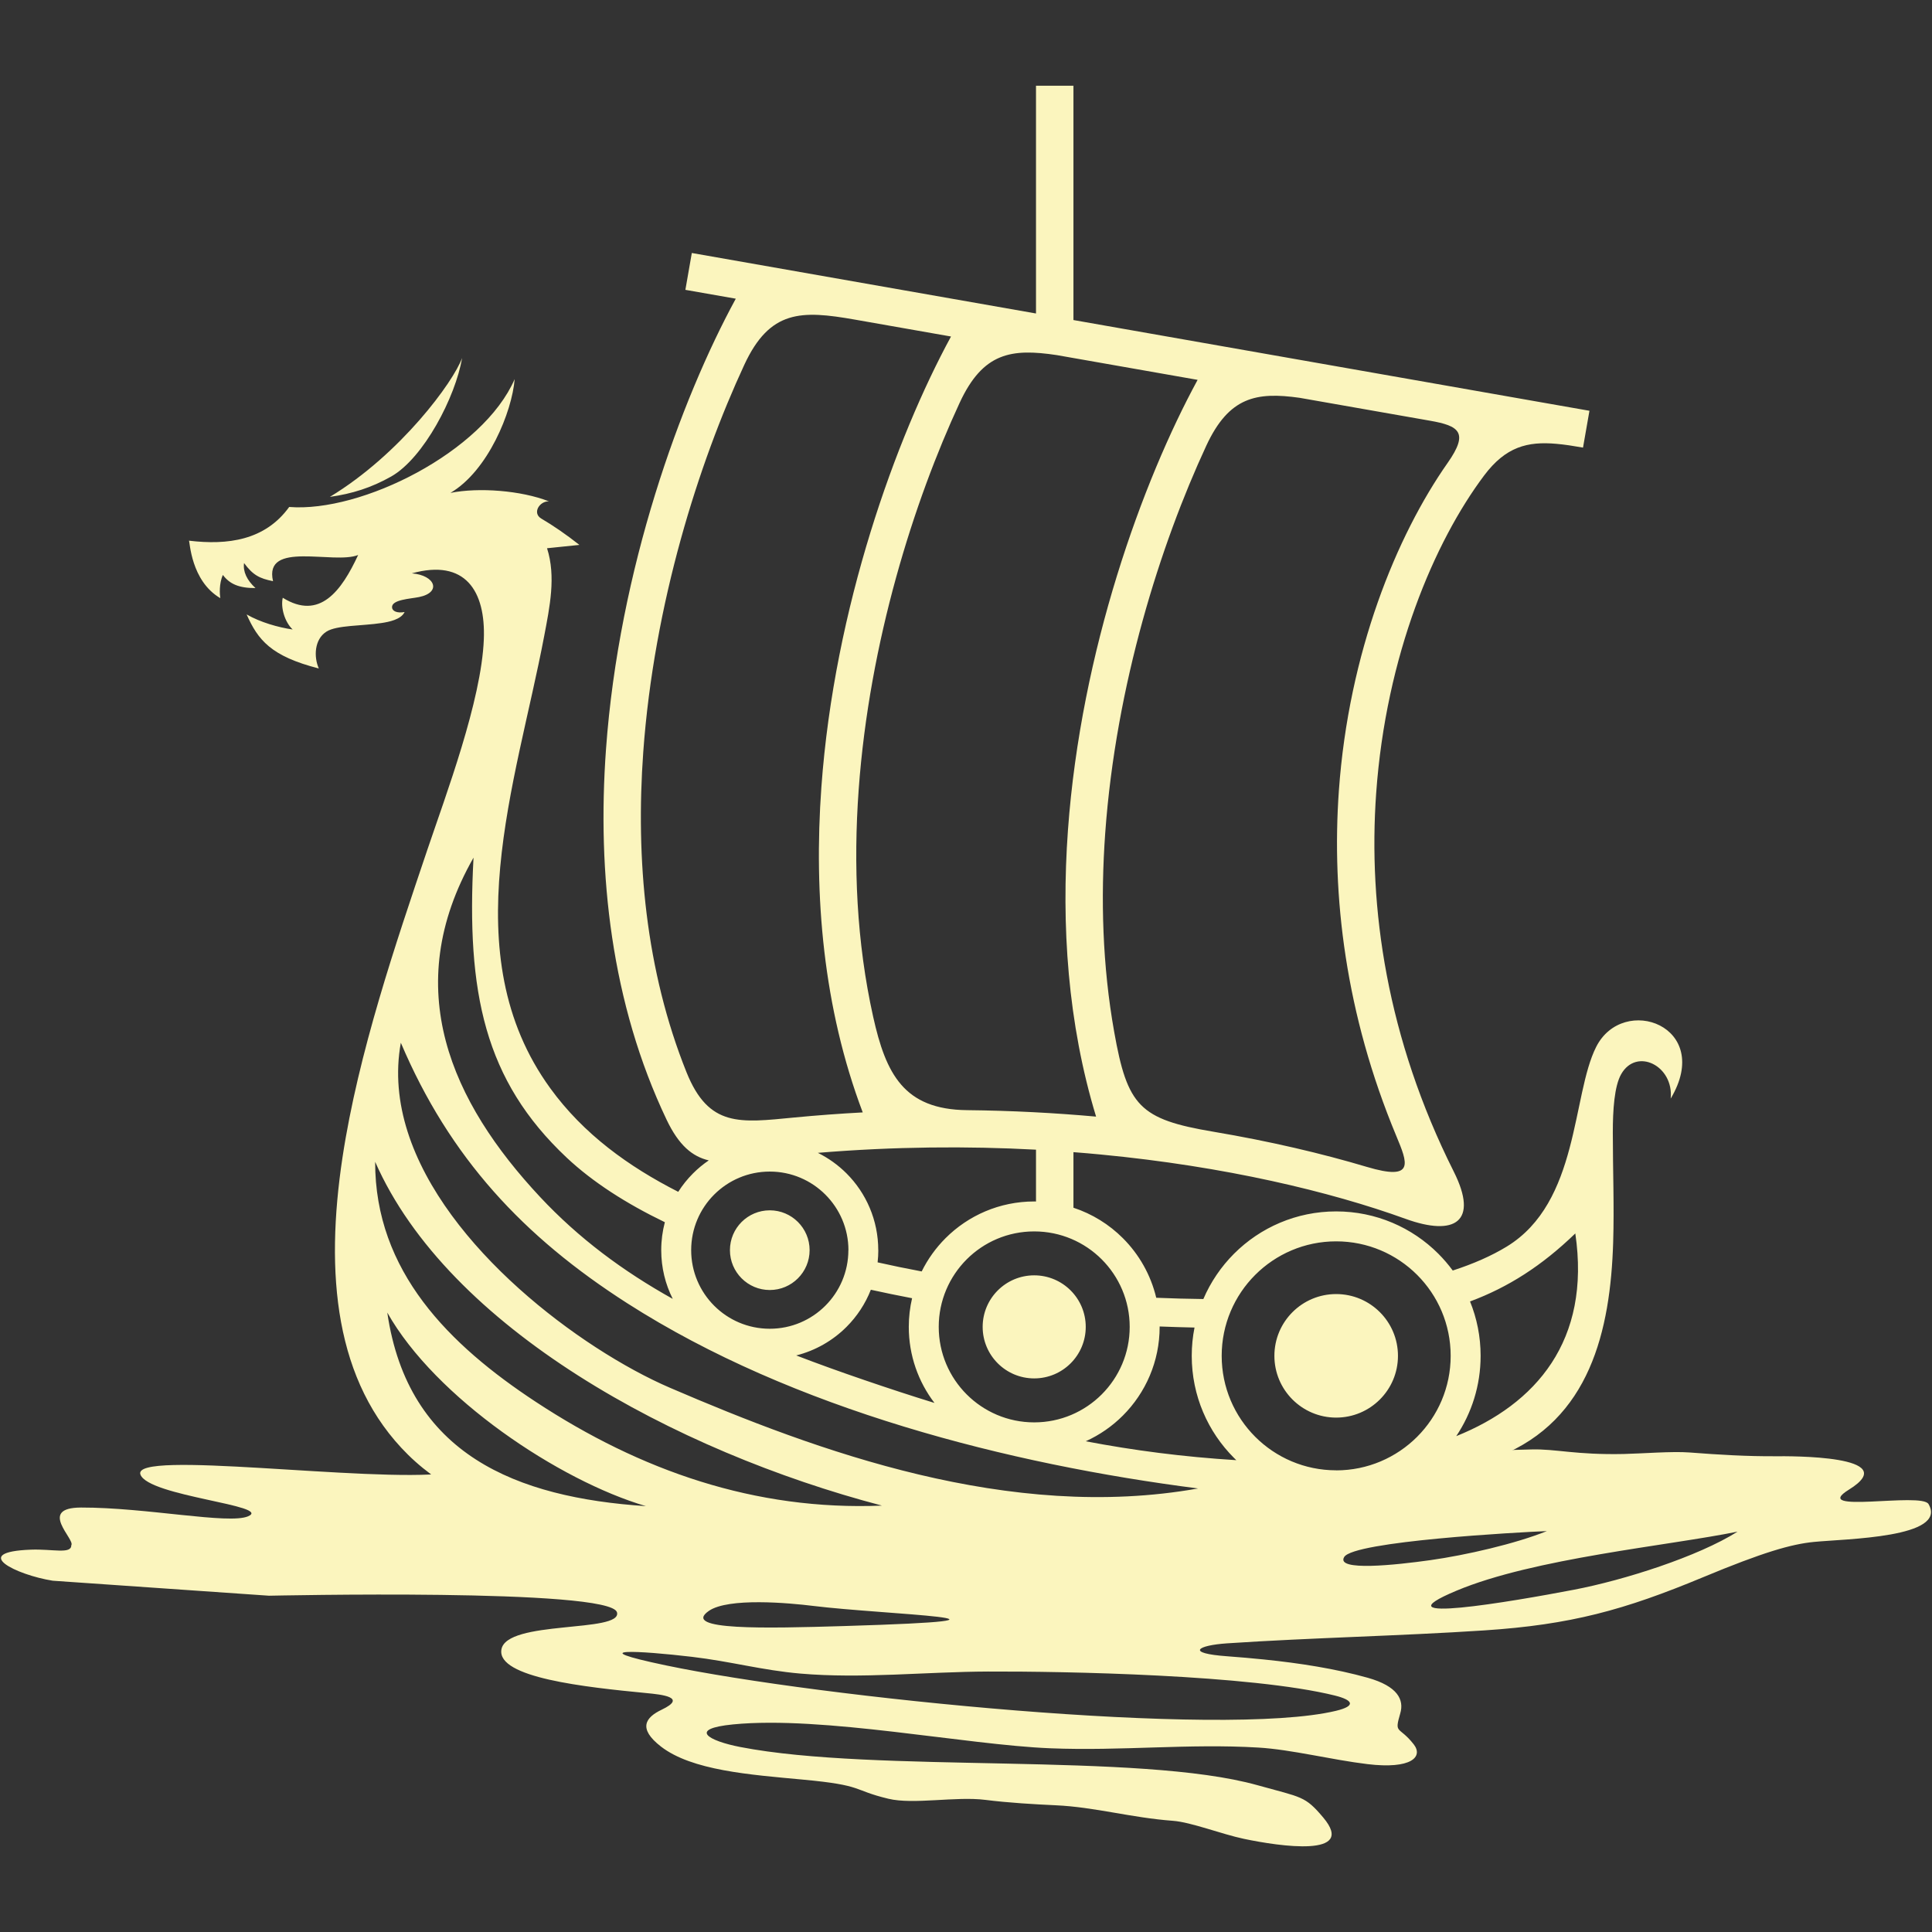 <svg xmlns="http://www.w3.org/2000/svg" xmlns:xlink="http://www.w3.org/1999/xlink" width="500" zoomAndPan="magnify" viewBox="0 0 375 375" height="500" preserveAspectRatio="xMidYMid meet" version="1.0"><rect x="0" y="0" width="375" height="375" fill="#333333" stroke="none"/><defs><clipPath id="c1c7927d45"><path d="M 0.191 281.258 L 374.809 281.258 L 374.809 358.367 L 0.191 358.367 Z M 0.191 281.258 " clip-rule="nonzero"/></clipPath><clipPath id="e49b3042fb"><path d="M 36 16.641 L 327 16.641 L 327 304 L 36 304 Z M 36 16.641 " clip-rule="nonzero"/></clipPath></defs><g clip-path="url(#c1c7927d45)"><path fill="#fbf5be" d="M 358.871 289.141 C 351.102 293.953 372.965 289.57 374.328 291.938 C 378.117 298.496 358.25 298.676 352.059 299.289 C 347.676 299.727 342.266 301.266 330.559 306.141 C 315.25 312.512 304.902 315.352 288.141 316.457 C 271.707 317.539 254.555 317.879 238.215 318.969 C 232.395 319.355 229.988 320.891 238.23 321.484 C 240.59 321.66 242.957 321.859 245.305 322.102 C 252.332 322.82 259.227 323.902 265.469 325.652 C 271.312 327.297 272.559 329.934 271.793 332.551 C 270.578 336.715 271.504 334.887 274.391 338.559 C 276.312 340.996 273.934 343.441 265.445 342.418 C 258.445 341.574 250.633 339.578 244.254 339.203 C 230.699 338.391 217.742 339.898 203.836 339.34 C 187.43 338.676 159.742 333.004 142.32 334.703 C 133.418 335.57 137.535 337.898 143.668 339.09 C 170.105 344.227 221.023 340.066 244.051 346.5 C 252.715 348.922 253.273 348.543 256.852 352.797 C 263.395 360.586 248.441 358.387 241.477 356.926 C 237.129 356.016 231.227 353.684 227.672 353.418 C 219.508 352.812 212.531 350.754 204.957 350.406 C 200.824 350.215 195.707 349.922 191.258 349.355 C 185.484 348.633 177.316 350.309 172.441 349.137 C 165.289 347.426 167.887 346.535 155.84 345.422 C 145.535 344.465 134.301 343.656 128.289 339.004 C 123.73 335.469 125.328 333.332 128.418 331.859 C 133.535 329.418 128.367 328.906 125.492 328.629 C 113.578 327.473 96.449 325.652 97.32 320.188 C 98.246 314.383 120.793 316.984 119.758 312.957 C 118.531 308.219 52.32 309.738 52.211 309.727 L 10.238 306.816 C 3.207 305.703 -5.984 301.238 5.98 300.789 C 10.184 300.629 13.848 301.707 13.836 299.941 C 14.664 298.816 7.211 292.633 15.742 292.613 C 28.379 292.586 44.406 295.922 48.148 294.316 C 53.062 292.211 28.82 290.453 27.258 286.207 C 25.473 281.316 71.707 287.793 86.645 285.949 C 107.203 291.223 117.398 292.617 134.527 294.449 C 160.262 297.199 184.469 293.605 208.578 293.367 C 227.102 293.18 244.883 289.98 261.914 286.172 C 282.781 281.5 289.074 281.566 297.203 281.336 C 301.961 281.199 305.781 282.418 315.188 282.219 C 318.707 282.141 324.559 281.668 327.902 281.922 C 333.75 282.371 339.121 282.691 344.707 282.656 C 347.223 282.641 369.703 282.434 358.871 289.141 Z M 157.871 311.711 C 153.168 311.129 141.34 310.047 137.566 312.688 C 132.152 316.488 148.633 316.07 163.785 315.617 C 206.375 314.328 171.535 313.398 157.871 311.711 Z M 191.781 324.445 C 206.574 324.391 242.758 325.051 259.117 329.109 C 262.527 329.957 263.355 331.098 259.309 332.07 C 237.16 337.379 159.156 329.512 129.25 323.25 C 112.504 319.738 124.238 320.398 134.309 321.59 C 141.914 322.488 147.859 324.188 155.348 324.84 C 167.285 325.875 179.766 324.488 191.781 324.445 Z M 300.246 297.184 C 294.129 299.648 284.531 301.852 277.625 302.824 C 270.977 303.758 259.195 305.035 260.906 302.215 C 262.762 299.152 294.727 297.402 300.246 297.184 Z M 282.699 308.754 C 297.777 302.434 323.746 300.043 337.262 297.289 C 329.574 302.148 315.195 306.707 305.535 308.559 C 293.355 310.895 266.855 315.395 282.699 308.754 " fill-opacity="1" fill-rule="evenodd"/></g><g clip-path="url(#e49b3042fb)"><path fill="#fbf5be" d="M 149.414 234.922 C 153.68 234.922 157.145 238.383 157.145 242.656 C 157.145 246.922 153.68 250.391 149.414 250.391 C 145.141 250.391 141.68 246.922 141.68 242.656 C 141.68 238.383 145.141 234.922 149.414 234.922 Z M 64.027 96.445 C 77.773 88.121 88.035 74.07 89.688 69.488 C 88.426 77.039 82.227 88.922 75.926 92.492 C 72.086 94.664 68.309 95.848 64.027 96.445 Z M 112.461 105.766 L 106.18 106.414 C 107.945 111.91 106.695 117.824 105.621 123.488 C 100.203 152.023 87.898 185.188 106.812 211.234 C 113.266 220.133 122.027 226.438 131.645 231.332 C 132.469 230.035 133.434 228.84 134.516 227.758 C 135.449 226.82 136.473 225.977 137.57 225.23 C 134.402 224.488 131.773 222.348 129.383 217.332 C 118.629 194.746 115.879 169.562 117.625 145.406 C 120.148 110.473 132.133 77.582 142.816 57.977 L 133.031 56.258 L 134.281 49.105 L 201.086 60.848 L 201.086 16.645 L 208.355 16.645 L 208.355 62.121 L 300.965 78.406 L 308.512 79.73 L 307.262 86.879 C 305.402 86.551 303.691 86.285 302.086 86.145 C 296.504 85.648 292.27 86.699 288.074 92.285 C 278.43 105.129 269.02 127.184 267.113 153.969 C 265.531 176.148 269.172 201.488 282.176 227.41 C 287.059 237.141 282.41 240.055 272.809 236.574 C 258.219 231.293 237.812 226.395 213.641 224.09 C 211.898 223.918 210.137 223.77 208.355 223.633 L 208.355 234.418 C 212.012 235.621 215.293 237.668 217.953 240.332 C 221.082 243.461 223.363 247.441 224.426 251.895 C 227.48 252.023 230.535 252.109 233.57 252.141 C 234.988 248.832 237.023 245.852 239.527 243.344 C 244.602 238.27 251.609 235.133 259.348 235.133 C 267.09 235.133 274.102 238.27 279.176 243.344 C 280.188 244.359 281.125 245.449 281.977 246.609 C 285.945 245.32 289.484 243.777 292.457 241.961 C 306.562 233.355 305.07 212.605 309.809 203.215 C 315.07 192.789 332.68 199.176 324.281 213.234 C 324.91 206.844 317.648 203.273 314.676 208.484 C 313.344 210.816 313.043 215.434 313.047 219.859 C 313.047 227.148 313.332 234.102 313.113 241.168 C 312.582 258.238 308.602 275.625 290.973 282.668 C 284.355 285.309 276.195 287.742 267.852 289.883 C 266.773 290.223 265.668 290.5 264.543 290.711 C 248.883 294.562 233.164 297.324 226.184 298.398 C 193.242 303.473 108.332 311.082 79.203 282.367 C 64.879 268.242 63.09 247.086 66.48 224.641 C 69.551 204.371 76.84 183.051 82.957 164.914 C 86.527 154.336 93.449 136.016 93.91 124.102 C 94.277 114.699 90.316 108.406 79.934 111.289 C 84.5 111.648 85.75 114.992 81.34 115.887 C 79.684 116.23 75.977 116.375 76.094 117.906 C 76.145 118.625 77.082 119.062 78.531 118.793 C 77.855 120.258 75.473 120.715 74.043 120.93 C 70.297 121.508 65.352 121.332 63.367 122.594 C 60.988 124.105 60.895 127.516 61.879 129.75 C 52.594 127.375 50.07 124.219 47.871 119.262 C 50.547 120.793 54.02 121.785 56.805 122.184 C 55.273 120.75 54.441 117.926 54.883 116.023 C 62.051 120.484 66.285 114.691 69.516 107.723 C 64.812 109.629 51.137 104.836 52.996 112.805 C 50.352 112.277 49.09 111.617 47.371 109.289 C 47.133 110.938 47.922 112.621 49.594 114.145 C 46.41 114.156 44.586 113.375 43.262 111.598 C 42.488 113.293 42.652 115.418 42.758 116.102 C 37.012 112.715 36.871 105.07 36.672 104.945 C 44.188 105.844 51.449 104.891 56.133 98.402 C 70.176 99.52 93.75 87.715 99.898 73.582 C 99.383 79.926 94.73 91.387 87.43 95.672 C 92.883 94.574 101.125 95.184 106.543 97.312 C 104.723 97.246 103.25 99.59 105.074 100.66 C 107.363 102.008 109.914 103.75 112.461 105.766 Z M 231.855 257.676 C 229.598 257.629 227.34 257.555 225.086 257.469 L 225.086 257.547 C 225.086 264.27 222.355 270.355 217.953 274.758 C 215.883 276.832 213.445 278.523 210.742 279.75 C 220.023 281.523 229.621 282.777 239.969 283.418 L 239.527 282.988 C 234.453 277.918 231.316 270.91 231.316 263.168 C 231.316 261.289 231.5 259.453 231.855 257.676 Z M 282.656 278.754 C 298.098 272.543 308.836 260.238 305.766 239.41 C 299.277 245.684 292.746 249.859 285.332 252.613 C 286.66 255.871 287.387 259.434 287.387 263.168 C 287.387 268.934 285.645 274.293 282.656 278.754 Z M 275.066 247.453 C 271.043 243.434 265.492 240.945 259.348 240.945 C 253.211 240.945 247.66 243.434 243.637 247.453 C 239.617 251.473 237.129 257.027 237.129 263.168 C 237.129 269.305 239.613 274.859 243.637 278.883 C 247.66 282.902 253.211 285.387 259.348 285.387 L 259.348 285.398 C 265.477 285.398 271.039 282.906 275.066 278.883 C 279.086 274.859 281.574 269.305 281.574 263.168 C 281.574 257.027 279.086 251.473 275.066 247.453 Z M 201.086 233.207 L 201.086 223.152 C 187.797 222.438 173.586 222.539 158.75 223.766 C 160.816 224.793 162.691 226.141 164.309 227.758 C 168.113 231.566 170.469 236.832 170.469 242.656 L 170.48 242.656 C 170.48 243.453 170.43 244.246 170.344 245.023 C 173.066 245.637 175.922 246.227 178.898 246.785 C 180.082 244.387 181.652 242.207 183.527 240.332 C 187.93 235.926 194.02 233.203 200.738 233.203 Z M 177.035 251.984 C 174.355 251.473 171.684 250.926 169.031 250.34 C 167.965 253.066 166.34 255.516 164.309 257.547 C 161.66 260.199 158.301 262.145 154.547 263.09 C 158.789 264.723 163.191 266.301 167.758 267.863 C 172.367 269.441 176.891 270.93 181.379 272.309 C 178.254 268.215 176.395 263.098 176.395 257.547 C 176.395 255.633 176.617 253.77 177.035 251.984 Z M 213.844 244.441 C 210.492 241.09 205.859 239.016 200.738 239.016 C 195.621 239.016 190.984 241.09 187.633 244.441 C 184.281 247.801 182.207 252.43 182.207 257.547 C 182.207 262.664 184.281 267.301 187.633 270.652 C 190.984 274.004 195.621 276.082 200.738 276.082 C 205.859 276.082 210.492 274.004 213.844 270.652 C 217.195 267.301 219.273 262.664 219.273 257.547 C 219.273 252.43 217.195 247.801 213.844 244.441 Z M 205.125 68.926 C 196.316 67.602 190.812 68.387 186.273 78.172 C 177.402 97.293 168.746 124.543 166.668 153.277 C 165.609 167.898 166.262 182.887 169.477 197.34 C 171.945 208.438 175.434 215.359 187.707 215.48 C 196.395 215.57 204.766 216.016 212.75 216.734 C 207.254 198.676 205.957 179.594 207.289 161.117 C 209.82 126.211 221.781 93.344 232.457 73.73 L 219.793 71.504 Z M 167.457 215.918 C 159.805 195.691 157.91 173.832 159.43 152.766 C 161.949 117.91 173.922 84.938 184.59 65.316 L 165.879 62.027 C 155.543 60.211 149.43 60.109 144.465 70.816 C 135.598 89.934 126.941 117.18 124.859 145.918 C 123.352 166.781 125.328 188.391 133.254 208.129 C 137.57 218.871 143.66 217.918 154.086 216.914 C 158.598 216.48 163.059 216.152 167.457 215.918 Z M 252.25 77.215 C 243.863 76.035 238.547 77.012 234.133 86.527 C 225.262 105.645 216.609 132.895 214.527 161.629 C 213.605 174.426 213.988 187.504 216.258 200.254 C 218.82 214.695 221.176 217.25 235.5 219.664 C 246.594 221.535 256.605 223.902 265.27 226.484 C 274.734 229.309 273.195 225.711 271.008 220.461 C 261.16 196.816 258.422 173.875 259.875 153.457 C 261.793 126.598 271.062 103.996 281 89.828 C 285.145 83.914 283.223 82.652 277.539 81.656 Z M 129.047 237.23 C 121.566 233.617 115.059 229.453 110.004 224.707 C 94.008 209.668 90.508 192.617 91.91 166.469 C 77.465 191.848 87.68 213.98 104.82 232.32 C 112.336 240.355 120.891 246.707 130.582 252.113 C 129.148 249.27 128.344 246.055 128.344 242.656 C 128.344 240.777 128.59 238.961 129.047 237.23 Z M 160.199 231.867 C 157.438 229.109 153.625 227.402 149.414 227.402 C 145.195 227.402 141.383 229.109 138.621 231.867 C 135.863 234.625 134.156 238.441 134.156 242.656 C 134.156 246.867 135.863 250.68 138.621 253.441 C 141.383 256.203 145.195 257.91 149.414 257.91 C 153.625 257.91 157.438 256.203 160.199 253.441 C 162.961 250.68 164.668 246.867 164.668 242.656 L 164.68 242.656 C 164.68 238.449 162.965 234.633 160.199 231.867 Z M 125.371 292.34 C 100.23 290.68 79.203 282.367 75.172 254.77 C 84.516 271.355 108.547 287.395 125.371 292.34 Z M 72.816 225.504 C 86.996 257.75 130.992 281.699 171.188 292.238 C 146.547 293.246 124.316 285.465 103.977 272.086 C 87.262 261.09 72.777 246.801 72.816 225.504 Z M 77.801 202.395 C 87.289 224.738 101.637 240.078 121.738 252.953 C 153.992 273.613 195.898 284.211 232.551 288.91 C 195.992 295.422 158.668 281.688 130.043 269.367 C 125.711 267.504 120.738 264.828 115.609 261.492 C 95.723 248.57 73.559 225.793 77.801 202.395 Z M 259.348 251.176 C 265.973 251.176 271.344 256.543 271.344 263.168 C 271.344 269.789 265.973 275.156 259.348 275.156 C 252.73 275.156 247.359 269.789 247.359 263.168 C 247.359 256.543 252.73 251.176 259.348 251.176 Z M 200.738 247.543 C 206.266 247.543 210.742 252.023 210.742 257.547 C 210.742 263.074 206.266 267.547 200.738 267.547 C 195.215 267.547 190.734 263.074 190.734 257.547 C 190.734 252.023 195.215 247.543 200.738 247.543 " fill-opacity="1" fill-rule="evenodd"/></g></svg>
